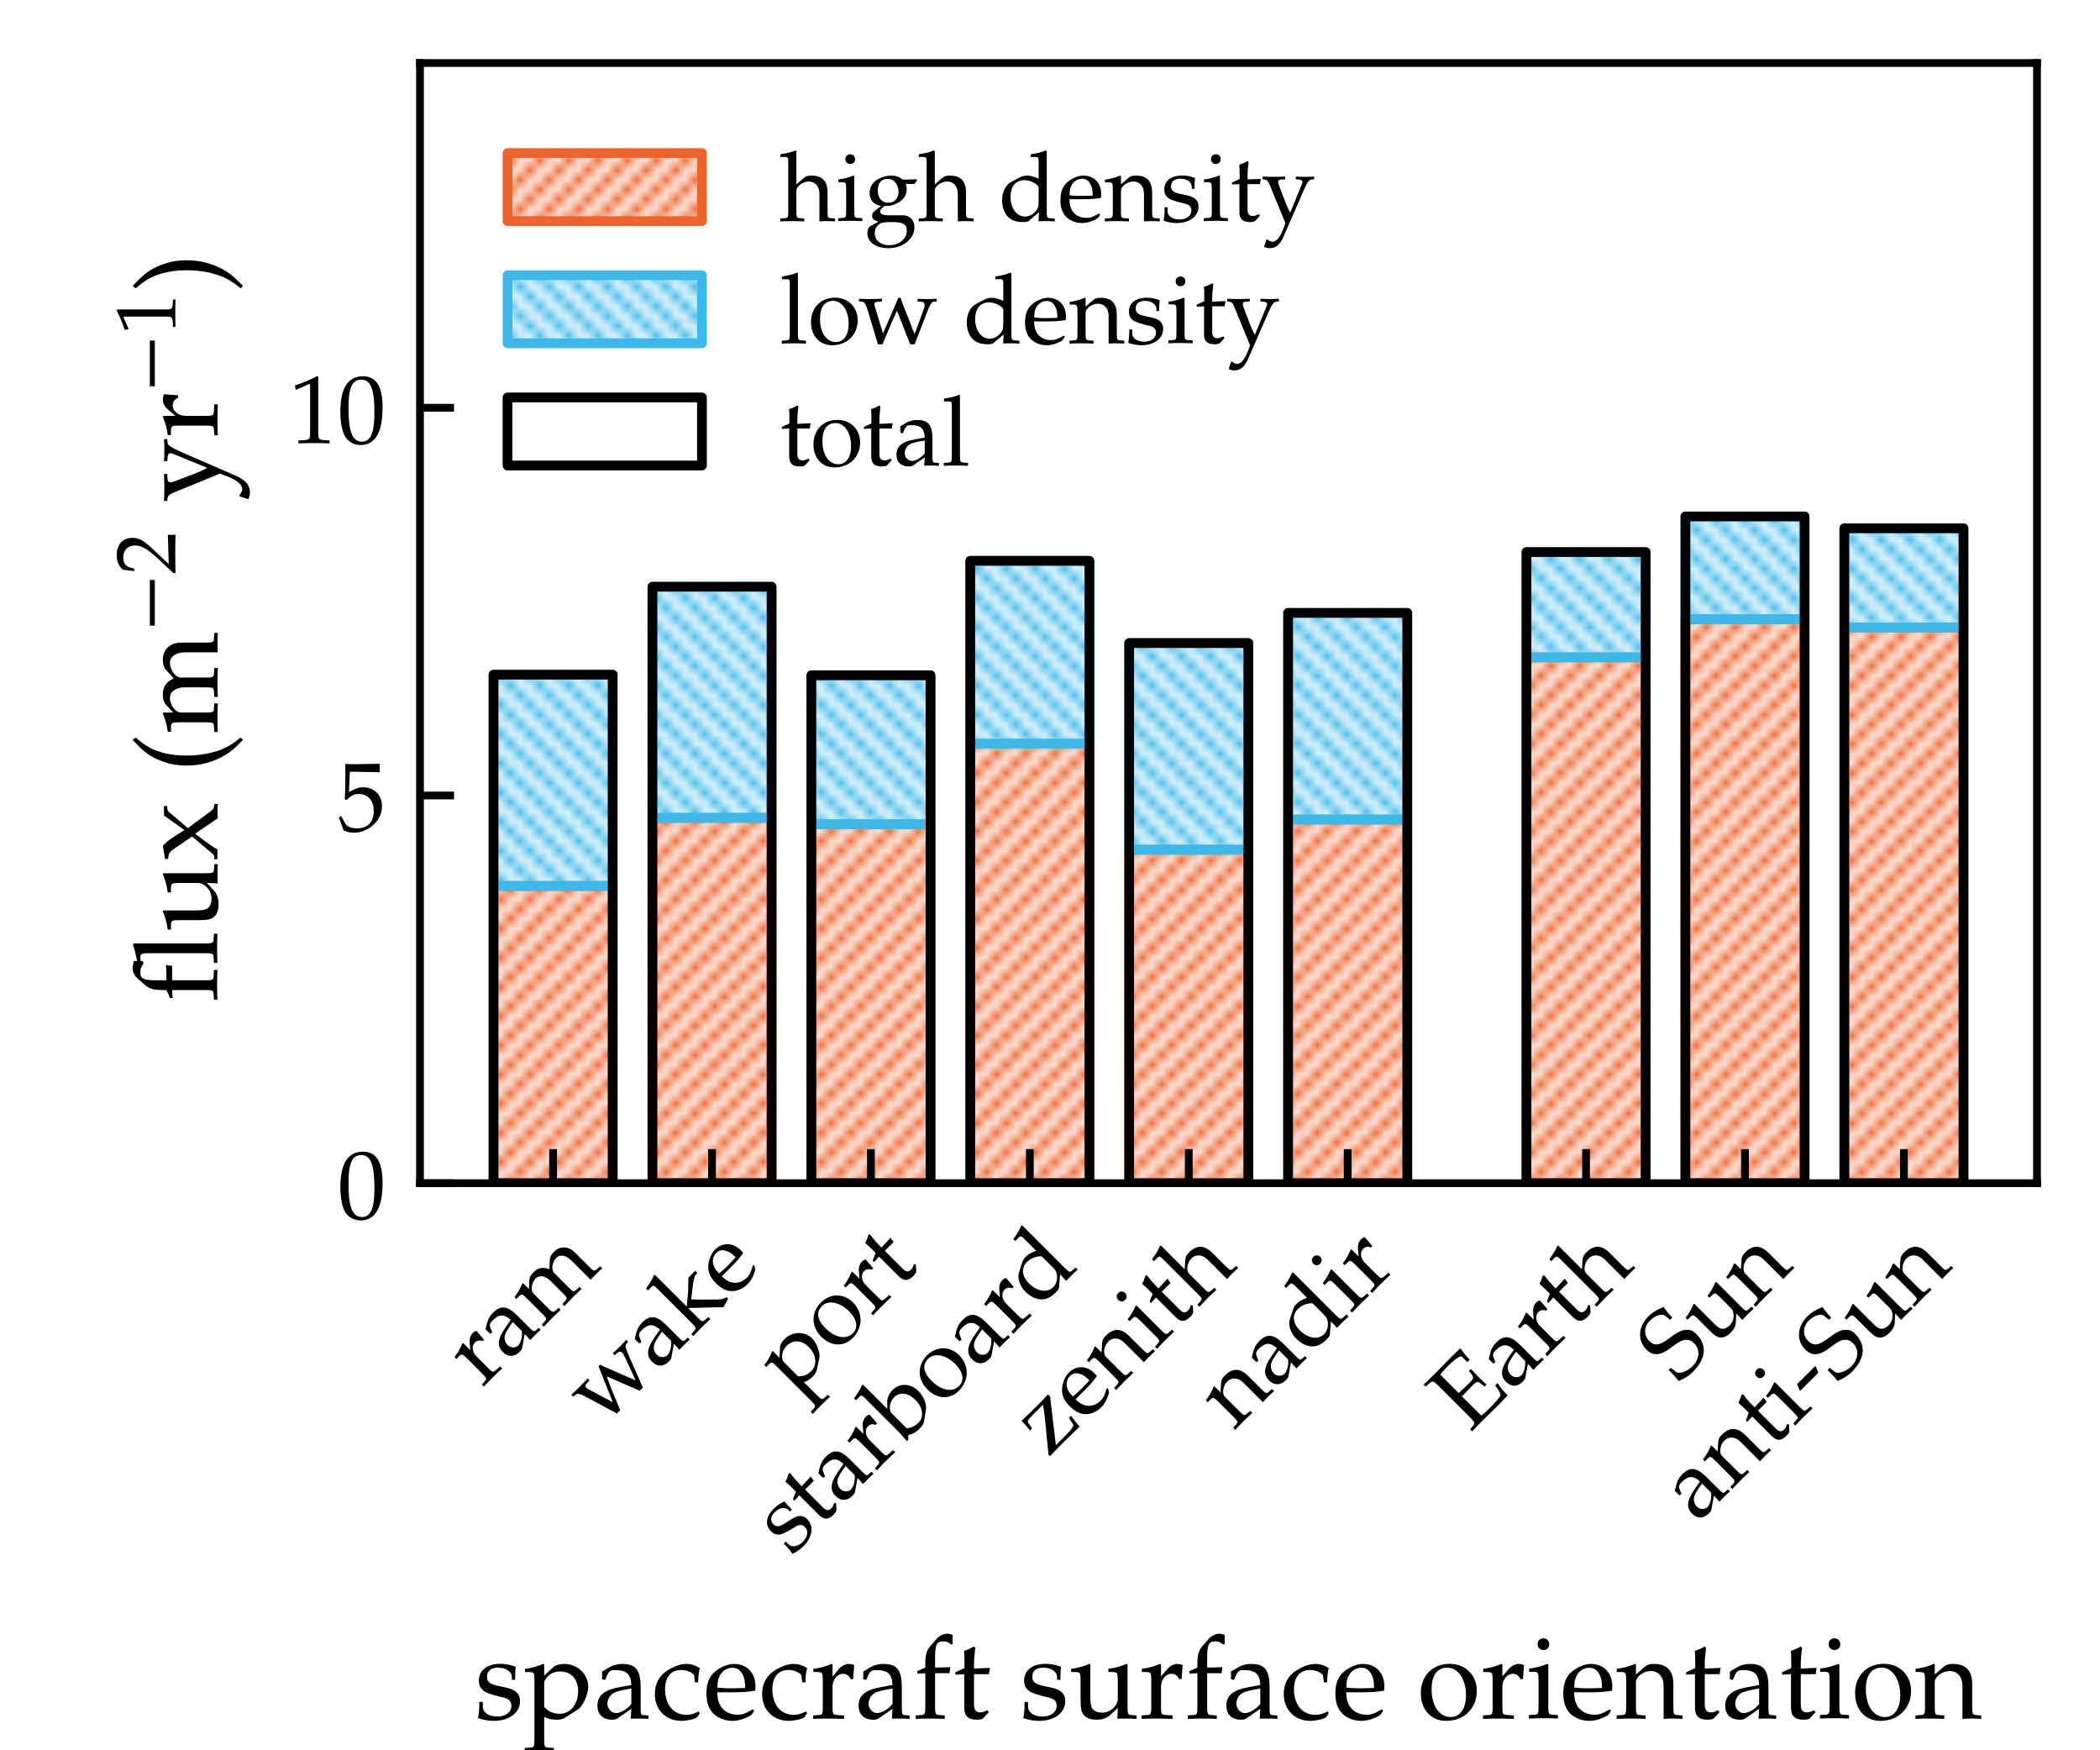 <?xml version="1.0" encoding="utf-8" standalone="no"?>
<!DOCTYPE svg PUBLIC "-//W3C//DTD SVG 1.1//EN"
  "http://www.w3.org/Graphics/SVG/1.1/DTD/svg11.dtd">
<!-- Created with matplotlib (https://matplotlib.org/) -->
<svg height="180pt" version="1.1" viewBox="0 0 216 180" width="216pt" xmlns="http://www.w3.org/2000/svg" xmlns:xlink="http://www.w3.org/1999/xlink">
 <defs>
  <style type="text/css">
*{stroke-linecap:butt;stroke-linejoin:round;}
  </style>
 </defs>
 <g id="figure_1">
  <g id="patch_1">
   <path d="M 0 180 
L 216 180 
L 216 0 
L 0 0 
z
" style="fill:#ffffff;"/>
  </g>
  <g id="axes_1">
   <g id="patch_2">
    <path d="M 43.2 121.68 
L 209.52 121.68 
L 209.52 6.48 
L 43.2 6.48 
z
" style="fill:#ffffff;"/>
   </g>
   <g id="patch_3">
    <path clip-path="url(#p247af83a43)" d="M 50.76 121.68 
L 63.019 121.68 
L 63.019 91.111 
L 50.76 91.111 
z
" style="fill:url(#hbbb4287ed2);stroke:#ed632c;stroke-linejoin:miter;"/>
   </g>
   <g id="patch_4">
    <path clip-path="url(#p247af83a43)" d="M 67.106 121.68 
L 79.365 121.68 
L 79.365 84.106 
L 67.106 84.106 
z
" style="fill:url(#hbbb4287ed2);stroke:#ed632c;stroke-linejoin:miter;"/>
   </g>
   <g id="patch_5">
    <path clip-path="url(#p247af83a43)" d="M 83.452 121.68 
L 95.711 121.68 
L 95.711 84.769 
L 83.452 84.769 
z
" style="fill:url(#hbbb4287ed2);stroke:#ed632c;stroke-linejoin:miter;"/>
   </g>
   <g id="patch_6">
    <path clip-path="url(#p247af83a43)" d="M 99.798 121.68 
L 112.057 121.68 
L 112.057 76.489 
L 99.798 76.489 
z
" style="fill:url(#hbbb4287ed2);stroke:#ed632c;stroke-linejoin:miter;"/>
   </g>
   <g id="patch_7">
    <path clip-path="url(#p247af83a43)" d="M 116.144 121.68 
L 128.403 121.68 
L 128.403 87.384 
L 116.144 87.384 
z
" style="fill:url(#hbbb4287ed2);stroke:#ed632c;stroke-linejoin:miter;"/>
   </g>
   <g id="patch_8">
    <path clip-path="url(#p247af83a43)" d="M 132.49 121.68 
L 144.749 121.68 
L 144.749 84.279 
L 132.49 84.279 
z
" style="fill:url(#hbbb4287ed2);stroke:#ed632c;stroke-linejoin:miter;"/>
   </g>
   <g id="patch_9">
    <path clip-path="url(#p247af83a43)" d="M 157.009 121.68 
L 169.268 121.68 
L 169.268 67.603 
L 157.009 67.603 
z
" style="fill:url(#hbbb4287ed2);stroke:#ed632c;stroke-linejoin:miter;"/>
   </g>
   <g id="patch_10">
    <path clip-path="url(#p247af83a43)" d="M 173.355 121.68 
L 185.614 121.68 
L 185.614 63.682 
L 173.355 63.682 
z
" style="fill:url(#hbbb4287ed2);stroke:#ed632c;stroke-linejoin:miter;"/>
   </g>
   <g id="patch_11">
    <path clip-path="url(#p247af83a43)" d="M 189.701 121.68 
L 201.96 121.68 
L 201.96 64.529 
L 189.701 64.529 
z
" style="fill:url(#hbbb4287ed2);stroke:#ed632c;stroke-linejoin:miter;"/>
   </g>
   <g id="patch_12">
    <path clip-path="url(#p247af83a43)" d="M 50.76 91.111 
L 63.019 91.111 
L 63.019 69.381 
L 50.76 69.381 
z
" style="fill:url(#hee94abea5c);stroke:#3db9e9;stroke-linejoin:miter;"/>
   </g>
   <g id="patch_13">
    <path clip-path="url(#p247af83a43)" d="M 67.106 84.106 
L 79.365 84.106 
L 79.365 60.34 
L 67.106 60.34 
z
" style="fill:url(#hee94abea5c);stroke:#3db9e9;stroke-linejoin:miter;"/>
   </g>
   <g id="patch_14">
    <path clip-path="url(#p247af83a43)" d="M 83.452 84.769 
L 95.711 84.769 
L 95.711 69.443 
L 83.452 69.443 
z
" style="fill:url(#hee94abea5c);stroke:#3db9e9;stroke-linejoin:miter;"/>
   </g>
   <g id="patch_15">
    <path clip-path="url(#p247af83a43)" d="M 99.798 76.489 
L 112.057 76.489 
L 112.057 57.676 
L 99.798 57.676 
z
" style="fill:url(#hee94abea5c);stroke:#3db9e9;stroke-linejoin:miter;"/>
   </g>
   <g id="patch_16">
    <path clip-path="url(#p247af83a43)" d="M 116.144 87.384 
L 128.403 87.384 
L 128.403 66.13 
L 116.144 66.13 
z
" style="fill:url(#hee94abea5c);stroke:#3db9e9;stroke-linejoin:miter;"/>
   </g>
   <g id="patch_17">
    <path clip-path="url(#p247af83a43)" d="M 132.49 84.279 
L 144.749 84.279 
L 144.749 63.029 
L 132.49 63.029 
z
" style="fill:url(#hee94abea5c);stroke:#3db9e9;stroke-linejoin:miter;"/>
   </g>
   <g id="patch_18">
    <path clip-path="url(#p247af83a43)" d="M 157.009 67.603 
L 169.268 67.603 
L 169.268 56.774 
L 157.009 56.774 
z
" style="fill:url(#hee94abea5c);stroke:#3db9e9;stroke-linejoin:miter;"/>
   </g>
   <g id="patch_19">
    <path clip-path="url(#p247af83a43)" d="M 173.355 63.682 
L 185.614 63.682 
L 185.614 53.109 
L 173.355 53.109 
z
" style="fill:url(#hee94abea5c);stroke:#3db9e9;stroke-linejoin:miter;"/>
   </g>
   <g id="patch_20">
    <path clip-path="url(#p247af83a43)" d="M 189.701 64.529 
L 201.96 64.529 
L 201.96 54.331 
L 189.701 54.331 
z
" style="fill:url(#hee94abea5c);stroke:#3db9e9;stroke-linejoin:miter;"/>
   </g>
   <g id="patch_21">
    <path clip-path="url(#p247af83a43)" d="M 50.76 121.68 
L 63.019 121.68 
L 63.019 69.381 
L 50.76 69.381 
z
" style="fill:none;stroke:#000000;stroke-linejoin:miter;"/>
   </g>
   <g id="patch_22">
    <path clip-path="url(#p247af83a43)" d="M 67.106 121.68 
L 79.365 121.68 
L 79.365 60.34 
L 67.106 60.34 
z
" style="fill:none;stroke:#000000;stroke-linejoin:miter;"/>
   </g>
   <g id="patch_23">
    <path clip-path="url(#p247af83a43)" d="M 83.452 121.68 
L 95.711 121.68 
L 95.711 69.443 
L 83.452 69.443 
z
" style="fill:none;stroke:#000000;stroke-linejoin:miter;"/>
   </g>
   <g id="patch_24">
    <path clip-path="url(#p247af83a43)" d="M 99.798 121.68 
L 112.057 121.68 
L 112.057 57.676 
L 99.798 57.676 
z
" style="fill:none;stroke:#000000;stroke-linejoin:miter;"/>
   </g>
   <g id="patch_25">
    <path clip-path="url(#p247af83a43)" d="M 116.144 121.68 
L 128.403 121.68 
L 128.403 66.13 
L 116.144 66.13 
z
" style="fill:none;stroke:#000000;stroke-linejoin:miter;"/>
   </g>
   <g id="patch_26">
    <path clip-path="url(#p247af83a43)" d="M 132.49 121.68 
L 144.749 121.68 
L 144.749 63.029 
L 132.49 63.029 
z
" style="fill:none;stroke:#000000;stroke-linejoin:miter;"/>
   </g>
   <g id="patch_27">
    <path clip-path="url(#p247af83a43)" d="M 157.009 121.68 
L 169.268 121.68 
L 169.268 56.774 
L 157.009 56.774 
z
" style="fill:none;stroke:#000000;stroke-linejoin:miter;"/>
   </g>
   <g id="patch_28">
    <path clip-path="url(#p247af83a43)" d="M 173.355 121.68 
L 185.614 121.68 
L 185.614 53.109 
L 173.355 53.109 
z
" style="fill:none;stroke:#000000;stroke-linejoin:miter;"/>
   </g>
   <g id="patch_29">
    <path clip-path="url(#p247af83a43)" d="M 189.701 121.68 
L 201.96 121.68 
L 201.96 54.331 
L 189.701 54.331 
z
" style="fill:none;stroke:#000000;stroke-linejoin:miter;"/>
   </g>
   <g id="matplotlib.axis_1">
    <g id="xtick_1">
     <g id="line2d_1">
      <defs>
       <path d="M 0 0 
L 0 -3.5 
" id="m5d38352bee" style="stroke:#000000;stroke-width:0.8;"/>
      </defs>
      <g>
       <use style="stroke:#000000;stroke-width:0.8;" x="56.89" xlink:href="#m5d38352bee" y="121.68"/>
      </g>
     </g>
     <g id="text_1">
      <!-- ram -->
      <defs>
       <path d="M 37.406 45.891 
C 36.297 46.594 34.5 47 32.703 47 
C 29.703 46.891 26.5 45.297 24.406 42.797 
L 18.797 36.188 
L 18.797 46.5 
L 17.906 47 
C 12.797 44.797 7.594 43.391 2.297 42.797 
L 2.297 40 
L 6 40 
C 10 40 10.406 39.297 10.406 32.688 
L 10.406 10.188 
C 10.406 3.891 10.094 3.188 6.703 3 
L 2.094 2.688 
L 2.094 -0.312 
C 6.203 -0.109 10.297 0 14.406 0 
C 19.203 0 23.906 -0.109 28.703 -0.312 
L 28.703 2.688 
L 23.5 3 
C 19 3.297 18.797 3.594 18.797 10.188 
L 18.797 27.391 
C 18.797 33.484 22.797 38.484 27.703 38.484 
C 30.703 38.484 32.797 37.094 34.406 33.891 
L 36.5 33.891 
z
" id="TeXGyrePagellaX-Regular-114"/>
       <path d="M 47.094 -0.312 
L 47.094 2.688 
L 43.203 2.891 
C 40.797 3 40.406 3.797 40.406 8.703 
L 40.406 27.047 
C 40.406 41.688 36.203 47 24.594 47 
C 20.297 47 16.297 45.891 12.5 43.594 
L 7.203 40.391 
L 7.203 33.875 
L 9.797 33.172 
L 11.094 36.281 
C 13.094 40.984 14.203 41.688 18.797 41.688 
C 28.203 41.688 32.094 37.984 32.406 28.859 
L 22.5 27.047 
C 8.906 24.547 3.203 19.828 3.203 11.109 
C 3.203 3.5 7.906 -1 15.797 -1 
C 17.594 -1 19.297 -0.703 20 -0.203 
L 32.406 8.391 
L 31.906 -0.109 
C 34.5 -0.109 37.094 0 39.703 0 
C 42.203 0 44.594 -0.109 47.094 -0.312 
z
M 32.406 12.594 
C 29.5 8.5 23.203 4.688 19.297 4.688 
C 15.297 4.688 11.797 8.391 11.797 12.688 
C 11.797 16.391 13.797 19.891 16.797 21.797 
C 19.297 23.297 24.797 24.688 32.406 25.797 
z
" id="TeXGyrePagellaX-Regular-97"/>
       <path d="M 86.906 -0.312 
L 86.906 2.688 
L 82.203 3 
C 78.797 3.188 78.5 3.891 78.5 10.219 
L 78.5 30.859 
C 78.5 40.797 72.703 47 63.5 47 
C 60 47 57.094 46.094 55.297 44.484 
L 47.703 37.688 
C 44.5 44.297 40.406 47 33.5 47 
C 29.797 47 27 46.094 25.203 44.484 
L 18.297 38.078 
L 18.297 46.594 
L 17.406 47 
C 12.297 44.797 7.094 43.391 1.797 42.797 
L 1.797 40 
L 5.5 40 
C 9.5 40 9.906 39.297 9.906 32.688 
L 9.906 10.188 
C 9.906 3.891 9.594 3.188 6.203 3 
L 1.594 2.688 
L 1.594 -0.312 
C 5.797 -0.109 10.094 0 14.297 0 
C 18.297 0 22.203 -0.109 26.203 -0.312 
L 26.203 2.688 
L 22 3 
C 18.594 3.188 18.297 3.891 18.297 10.188 
L 18.297 31.391 
C 18.297 35.984 24.906 40.891 30.906 40.891 
C 36.297 40.891 40 35.781 40 28.156 
L 40 10.219 
C 40 3.891 39.703 3.188 36.297 3 
L 31.703 2.688 
L 31.703 -0.312 
C 35.906 -0.109 40 0 44.203 0 
C 48.406 0 52.5 -0.109 56.703 -0.312 
L 56.703 2.688 
L 52.094 3 
C 48.703 3.188 48.406 3.891 48.406 10.219 
L 48.406 31.469 
C 48.406 35.984 55 40.891 61 40.891 
C 66.406 40.891 70.094 35.781 70.094 28.156 
L 70.094 -0.312 
C 72.703 -0.109 75.406 0 78 0 
C 81 0 83.906 -0.109 86.906 -0.312 
z
" id="TeXGyrePagellaX-Regular-109"/>
      </defs>
      <g transform="translate(49.602 142.732)rotate(-45)scale(0.1 -0.1)">
       <use transform="scale(0.996)" xlink:href="#TeXGyrePagellaX-Regular-114"/>
       <use transform="translate(37.858 0)scale(0.996)" xlink:href="#TeXGyrePagellaX-Regular-97"/>
       <use transform="translate(87.671 0)scale(0.996)" xlink:href="#TeXGyrePagellaX-Regular-109"/>
      </g>
     </g>
    </g>
    <g id="xtick_2">
     <g id="line2d_2">
      <g>
       <use style="stroke:#000000;stroke-width:0.8;" x="73.236" xlink:href="#m5d38352bee" y="121.68"/>
      </g>
     </g>
     <g id="text_2">
      <!-- wake -->
      <defs>
       <path d="M 80.797 43.188 
L 80.797 46 
C 77.5 45.797 74.297 45.688 71 45.688 
C 67.703 45.688 64.5 45.797 61.203 46 
L 61.203 43.188 
L 64.594 43 
C 68.594 42.797 69.203 40.266 67.797 36.234 
L 62.797 22.109 
L 58 9.594 
L 46.5 38.859 
C 45.094 42.281 44.406 44.297 43.594 47 
L 41.297 47 
L 25.406 10.188 
L 17 38.047 
C 16.094 41.078 16.594 42.797 20.406 43 
L 24.406 43.188 
L 24.406 46 
C 20.406 45.797 16.5 45.688 12.5 45.688 
C 8.5 45.688 4.594 45.797 0.594 46 
L 0.594 43.188 
L 3.406 43 
C 6.203 42.797 7.5 41.078 10 32.906 
L 20.203 -1 
L 24.906 -1 
L 34.703 22.203 
C 36.5 26.438 39.906 33.5 39.906 33.5 
L 53.5 -1 
L 58.094 -1 
L 71.797 34.219 
C 74.594 41.375 76 42.797 78.203 43 
z
" id="TeXGyrePagellaX-Regular-119"/>
       <path d="M 54.906 1.688 
L 54.906 4 
C 52.5 4 49.594 5.703 46.406 8.812 
L 33.797 21.344 
C 30.203 24.844 29.094 26.156 27.406 28.156 
L 40.297 38.281 
C 45 41.891 47.703 42.984 51.094 42.984 
L 51.094 46 
L 41.094 46 
C 34.703 39.578 30 35.172 26.094 32.062 
L 18.797 26.156 
L 18.797 72.125 
L 17.906 73 
C 13.5 71.156 10.203 70.297 2.297 69 
L 2.297 66.188 
L 7.906 66.188 
C 9.703 66.188 10.406 65.094 10.406 62.094 
L 10.406 10.203 
C 10.406 3.891 10.094 3.188 6.703 3 
L 2.094 2.688 
L 2.094 -0.312 
C 6.297 -0.109 10.5 0 14.703 0 
C 18.797 0 22.797 -0.109 26.906 -0.312 
L 26.906 2.688 
L 22.5 3 
C 19.094 3.188 18.797 3.891 18.797 10.203 
L 18.797 24.047 
L 45.297 -1.203 
z
" id="TeXGyrePagellaX-Regular-107"/>
       <path d="M 44.797 27.531 
C 44.797 39.375 37.406 47 26.203 47 
C 22.5 47 18.203 45.688 14.094 43.281 
C 5.906 38.438 2.594 32.062 2.594 21.516 
C 2.594 15.344 4 10.047 6.797 6.328 
C 10.703 1.094 17.5 -2 25 -2 
C 28.703 -2 32.406 -1.203 36.5 0.594 
C 39.203 1.688 41.297 3 41.703 3.594 
L 43.703 6.922 
L 42.406 7.891 
C 36 4.172 33.703 3.297 29.406 3.297 
C 22.906 3.297 17.5 6.141 14.703 10.938 
C 12.797 14.172 12.094 16.906 11.906 22.594 
L 26.5 22.594 
C 33.406 22.594 37.703 22.891 44.594 23.984 
C 44.703 25.391 44.797 26.297 44.797 27.531 
z
M 35.906 26.297 
L 24.703 26 
C 20.094 26 17.5 26.094 12.094 26.609 
C 12.094 31.453 12.5 33.703 13.797 36.391 
C 15.906 40.906 20.203 43.688 25 43.688 
C 28.297 43.688 30.906 42.359 32.703 39.578 
C 34.906 36.188 35.906 33.203 35.906 26.297 
z
" id="TeXGyrePagellaX-Regular-101"/>
      </defs>
      <g transform="translate(61.961 146.719)rotate(-45)scale(0.1 -0.1)">
       <use transform="scale(0.996)" xlink:href="#TeXGyrePagellaX-Regular-119"/>
       <use transform="translate(80.1 0)scale(0.996)" xlink:href="#TeXGyrePagellaX-Regular-97"/>
       <use transform="translate(129.913 0)scale(0.996)" xlink:href="#TeXGyrePagellaX-Regular-107"/>
       <use transform="translate(184.309 0)scale(0.996)" xlink:href="#TeXGyrePagellaX-Regular-101"/>
      </g>
     </g>
    </g>
    <g id="xtick_3">
     <g id="line2d_3">
      <g>
       <use style="stroke:#000000;stroke-width:0.8;" x="89.582" xlink:href="#m5d38352bee" y="121.68"/>
      </g>
     </g>
     <g id="text_3">
      <!-- port -->
      <defs>
       <path d="M 55.406 27.188 
C 55.406 38.297 46.203 47 34.594 47 
C 30.906 47 27.297 45.984 25.703 44.484 
L 17.5 36.984 
L 17.5 46.594 
L 16.594 47 
C 11.5 44.797 6.297 43.391 1 42.797 
L 1 40 
L 4.703 40 
C 8.703 40 9.094 39.297 9.094 32.734 
L 9.094 -17.688 
C 9.094 -24.094 8.797 -24.797 5.406 -25 
L 0.797 -25.312 
L 0.797 -28.312 
C 5 -28.109 9.094 -28 13.297 -28 
C 17.5 -28 21.594 -28.109 25.797 -28.312 
L 25.797 -25.312 
L 21.203 -25 
C 17.797 -24.797 17.5 -24.094 17.5 -17.688 
L 17.5 1.5 
C 20.5 -0.312 23.703 -1 28.203 -1 
C 31.094 -1 33.703 -0.406 35.297 0.594 
L 46.703 7.969 
C 50.703 10.562 55.406 20.797 55.406 27.156 
z
M 46.703 23.484 
C 46.703 12.344 40 4.094 31 4.094 
C 25.5 4.094 21.406 5.875 17.5 9.953 
L 17.5 30.641 
C 17.5 32.031 18 33.125 19.297 34.812 
C 22.203 38.594 26.297 40.484 31.297 40.484 
C 40.703 40.484 46.703 33.891 46.703 23.484 
z
" id="TeXGyrePagellaX-Regular-112"/>
       <path d="M 51.406 23.797 
C 51.406 37.359 41.594 47.094 27.906 47.094 
C 13.297 47.094 3.203 36.766 3.203 21.797 
C 3.203 7.625 12.094 -2 25 -2 
C 40.406 -2 51.406 8.734 51.406 23.797 
z
M 42.094 20.078 
C 42.094 8.531 37 1.297 28.906 1.297 
C 19.094 1.297 12.5 10.938 12.5 25.203 
C 12.5 37.266 17.297 43.797 26.094 43.797 
C 35.297 43.797 42.094 33.75 42.094 20.078 
z
" id="TeXGyrePagellaX-Regular-111"/>
       <path d="M 31.906 43.594 
L 18.203 43 
L 18.203 46.766 
C 18.203 50.953 18.5 54.531 19.297 60.891 
L 18.094 62 
C 15.703 60.5 12.703 59.203 9.594 58.219 
C 9.906 55.234 10 53.344 10 50.359 
L 10 43.391 
L 2.203 39.891 
L 2.203 37.797 
L 9.797 38.188 
L 9.797 9.562 
C 9.797 2.188 13.094 -1 20.797 -1 
C 23.094 -1 25.5 -0.5 26.094 0.188 
L 30.906 5.484 
L 29.594 7.188 
C 27.094 5.797 25.594 5.297 23.703 5.297 
C 19.797 5.297 18.203 7.281 18.203 12.156 
L 18.203 38.188 
L 31 38.188 
z
" id="TeXGyrePagellaX-Regular-116"/>
      </defs>
      <g transform="translate(81.554 143.471)rotate(-45)scale(0.1 -0.1)">
       <use transform="scale(0.996)" xlink:href="#TeXGyrePagellaX-Regular-112"/>
       <use transform="translate(59.875 0)scale(0.996)" xlink:href="#TeXGyrePagellaX-Regular-111"/>
       <use transform="translate(114.271 0)scale(0.996)" xlink:href="#TeXGyrePagellaX-Regular-114"/>
       <use transform="translate(153.624 0)scale(0.996)" xlink:href="#TeXGyrePagellaX-Regular-116"/>
      </g>
     </g>
    </g>
    <g id="xtick_4">
     <g id="line2d_4">
      <g>
       <use style="stroke:#000000;stroke-width:0.8;" x="105.928" xlink:href="#m5d38352bee" y="121.68"/>
      </g>
     </g>
     <g id="text_4">
      <!-- starboard -->
      <defs>
       <path d="M 39.094 14.984 
C 39.094 18.094 38.297 20.391 36.297 22.391 
C 33.703 24.984 30.406 26.094 21.594 27.797 
C 13.406 29.391 10.703 31.391 10.703 35.984 
C 10.703 40.984 14.203 43.797 20.297 43.797 
C 27 43.797 32.094 40.297 32.094 35.594 
L 32.094 33.297 
L 34.906 33.297 
C 35 39.094 35.094 41.484 35.406 44.594 
C 30.094 46.391 26.5 47.094 22.406 47.094 
C 10.797 47.094 3.703 41.594 3.703 32.594 
C 3.703 27.797 5.906 24.391 10.5 22.297 
C 13.203 21.094 18.5 19.484 25.297 17.984 
C 29.797 16.797 31.703 14.688 31.703 10.891 
C 31.703 5.5 26.703 1.688 19.594 1.688 
C 12.297 1.688 7.094 5.188 7.094 10.188 
L 7.094 14.297 
L 4.094 14.297 
C 4.094 7.391 3.797 4.391 3 0.391 
C 8.203 -1.312 12.094 -2 16.703 -2 
C 29.797 -2 39.094 5 39.094 14.797 
z
" id="TeXGyrePagellaX-Regular-115"/>
       <path d="M 50.797 27.125 
C 50.797 38.703 43.297 47 32.703 47 
C 28 47 23.094 45.188 20.5 42.594 
L 15 37 
L 15 72.125 
L 14.094 73 
C 9.703 71.156 6.406 70.297 -1.5 69 
L -1.5 66.188 
L 4.094 66.188 
C 5.906 66.188 6.594 65.094 6.594 62.094 
L 6.594 15.469 
C 6.594 9.281 6.5 6.578 5.797 -0.406 
L 7.406 -1 
L 11.406 2.594 
C 15.406 0 19 -1 24.297 -1 
C 28.203 -1 30.797 -0.312 32.906 1.188 
L 42.906 8.375 
C 47.297 11.578 50.797 19.844 50.797 27.125 
z
M 42.094 23.047 
C 42.094 11.875 36.094 4.094 27.594 4.094 
C 22.406 4.094 15 7.281 15 9.484 
L 15 30.922 
C 15 32.312 16 34.109 17.594 35.906 
C 20.406 38.797 24.297 40.484 28.406 40.484 
C 36.797 40.484 42.094 33.719 42.094 23.047 
z
" id="TeXGyrePagellaX-Regular-98"/>
       <path d="M 57.906 -0.312 
L 57.906 2.688 
L 53.297 3 
C 49.906 3.188 49.594 3.891 49.594 10.203 
L 49.594 72.125 
L 48.703 73 
C 44.297 71.156 41 70.297 33.094 69 
L 33.094 66.188 
L 38.703 66.188 
C 40.5 66.188 41.203 65.094 41.203 62.094 
L 41.203 43.797 
C 35.594 46.188 32.797 47 29.297 47 
C 26.594 47 24.203 46.391 21.703 45.094 
L 12.906 40.484 
C 7.203 37.484 3.5 30.156 3.5 21.641 
C 3.5 13.625 6.203 7 11.094 3 
C 14.5 0.297 19.203 -1 25.703 -1 
C 27.703 -1 30 -0.609 30.5 -0.203 
L 41.594 9.094 
L 41.094 -0.109 
C 43.703 -0.109 46.203 0 48.797 0 
C 51.797 0 54.906 -0.109 57.906 -0.312 
z
M 41.203 22.094 
C 41.203 15.594 41 14.594 39.703 12.297 
C 36.906 7.781 32 4.688 27.297 4.688 
C 18.5 4.688 12.203 13.172 12.203 25.031 
C 12.203 35.906 17.594 42.297 26.594 42.297 
C 30.406 42.297 34.406 41 37.906 38.594 
C 40 37.203 41.203 35.906 41.203 35.109 
z
" id="TeXGyrePagellaX-Regular-100"/>
      </defs>
      <g transform="translate(81.331 160.04)rotate(-45)scale(0.1 -0.1)">
       <use transform="scale(0.996)" xlink:href="#TeXGyrePagellaX-Regular-115"/>
       <use transform="translate(40.747 0)scale(0.996)" xlink:href="#TeXGyrePagellaX-Regular-116"/>
       <use transform="translate(73.225 0)scale(0.996)" xlink:href="#TeXGyrePagellaX-Regular-97"/>
       <use transform="translate(123.039 0)scale(0.996)" xlink:href="#TeXGyrePagellaX-Regular-114"/>
       <use transform="translate(162.391 0)scale(0.996)" xlink:href="#TeXGyrePagellaX-Regular-98"/>
       <use transform="translate(217.484 0)scale(0.996)" xlink:href="#TeXGyrePagellaX-Regular-111"/>
       <use transform="translate(271.88 0)scale(0.996)" xlink:href="#TeXGyrePagellaX-Regular-97"/>
       <use transform="translate(321.694 0)scale(0.996)" xlink:href="#TeXGyrePagellaX-Regular-114"/>
       <use transform="translate(359.552 0)scale(0.996)" xlink:href="#TeXGyrePagellaX-Regular-100"/>
      </g>
     </g>
    </g>
    <g id="xtick_5">
     <g id="line2d_5">
      <g>
       <use style="stroke:#000000;stroke-width:0.8;" x="122.274" xlink:href="#m5d38352bee" y="121.68"/>
      </g>
     </g>
     <g id="text_5">
      <!-- zenith -->
      <defs>
       <path d="M 46.594 13.922 
L 43.594 13.922 
L 41.797 6 
C 41.406 4.188 37.203 3.5 27.594 3.5 
L 14.094 3.5 
L 45.5 43.297 
L 45.5 46.297 
C 40.906 46.094 36.297 46 31.703 46 
C 23.406 46 15.203 46.094 6.906 46.297 
C 6.703 41.188 6.594 39.984 6 33.062 
L 9 33.062 
L 10.203 39.891 
C 10.594 41.984 12.406 42.484 19.797 42.484 
L 34.094 42.484 
C 32 39.188 30.406 36.875 27.594 33.469 
L 1.594 1.688 
L 2.203 -0.312 
C 7.297 -0.109 12.406 0 17.5 0 
C 26.703 0 35.906 -0.109 45.094 -0.312 
C 45.094 2 45.406 4.391 46 9.203 
z
" id="TeXGyrePagellaX-Regular-122"/>
       <path d="M 57.203 -0.312 
L 57.203 2.688 
L 53.094 3 
C 49.703 3.188 49.406 3.797 49.406 10.219 
L 49.406 29.562 
C 49.406 41.297 43.906 47 32.703 47 
C 29 47 26.906 46.297 24.797 44.484 
L 17.203 37.891 
L 17.203 46.594 
L 16.297 47 
C 11.203 44.797 6 43.391 0.703 42.797 
L 0.703 40 
L 4.406 40 
C 8.406 40 8.797 39.297 8.797 32.688 
L 8.797 10.188 
C 8.797 3.891 8.5 3.188 5.094 3 
L 0.594 2.688 
L 0.594 -0.312 
C 4.703 -0.109 8.906 0 13 0 
C 17.094 0 21.297 -0.109 25.406 -0.312 
L 25.406 2.688 
L 20.906 3 
C 17.5 3.188 17.203 3.891 17.203 10.188 
L 17.203 31.391 
C 17.203 35.984 23.797 40.891 29.906 40.891 
C 36.594 40.891 41 35.875 41 28.156 
L 41 -0.312 
C 43.594 -0.109 46.297 0 48.906 0 
C 51.703 0 54.406 -0.109 57.203 -0.312 
z
" id="TeXGyrePagellaX-Regular-110"/>
       <path d="M 27.094 0 
L 27.094 3 
L 22.5 3.297 
C 19.094 3.484 18.797 4.188 18.797 10.469 
L 18.797 46.609 
L 17.906 47 
C 12.797 44.938 7.594 43.578 2.297 43 
L 2.297 40.188 
L 6 40.188 
C 10 40.188 10.406 39.5 10.406 32.906 
L 10.406 10.469 
C 10.406 4.188 10.094 3.484 6.703 3.297 
L 2.094 3 
L 2.094 0 
C 6.297 0.188 10.406 0.297 14.594 0.297 
C 18.797 0.297 22.906 0.188 27.094 0 
z
M 19.594 63.984 
C 19.594 66.891 17.594 69 14.703 69 
C 11.594 69 9.594 66.984 9.594 63.984 
C 9.594 60.984 11.594 58.984 14.594 58.984 
C 17.594 58.984 19.594 60.984 19.594 63.984 
z
" id="TeXGyrePagellaX-Regular-105"/>
       <path d="M 57.203 -0.312 
L 57.203 2.688 
L 53.094 3 
C 49.703 3.188 49.406 3.797 49.406 10.219 
L 49.406 29.562 
C 49.406 41.297 43.906 47 32.703 47 
C 29 47 26.906 46.297 24.797 44.484 
L 17.203 37.891 
L 17.203 72.125 
L 16.297 73 
C 11.906 71.156 8.594 70.297 0.703 69 
L 0.703 66.188 
L 6.297 66.188 
C 8.094 66.188 8.797 65.094 8.797 62.094 
L 8.797 10.219 
C 8.797 3.891 8.5 3.188 5.094 3 
L 0.594 2.688 
L 0.594 -0.312 
C 4.703 -0.109 8.906 0 13 0 
C 17.094 0 21.297 -0.109 25.406 -0.312 
L 25.406 2.688 
L 20.906 3 
C 17.5 3.188 17.203 3.891 17.203 10.219 
L 17.203 31.469 
C 17.203 35.984 23.797 40.891 29.906 40.891 
C 36.594 40.891 41 35.875 41 28.156 
L 41 -0.312 
C 43.594 -0.109 46.297 0 48.906 0 
C 51.703 0 54.406 -0.109 57.203 -0.312 
z
" id="TeXGyrePagellaX-Regular-104"/>
      </defs>
      <g transform="translate(107.857 149.861)rotate(-45)scale(0.1 -0.1)">
       <use transform="scale(0.996)" xlink:href="#TeXGyrePagellaX-Regular-122"/>
       <use transform="translate(49.813 0)scale(0.996)" xlink:href="#TeXGyrePagellaX-Regular-101"/>
       <use transform="translate(97.534 0)scale(0.996)" xlink:href="#TeXGyrePagellaX-Regular-110"/>
       <use transform="translate(155.517 0)scale(0.996)" xlink:href="#TeXGyrePagellaX-Regular-105"/>
       <use transform="translate(184.508 0)scale(0.996)" xlink:href="#TeXGyrePagellaX-Regular-116"/>
       <use transform="translate(218.481 0)scale(0.996)" xlink:href="#TeXGyrePagellaX-Regular-104"/>
      </g>
     </g>
    </g>
    <g id="xtick_6">
     <g id="line2d_6">
      <g>
       <use style="stroke:#000000;stroke-width:0.8;" x="138.619" xlink:href="#m5d38352bee" y="121.68"/>
      </g>
     </g>
     <g id="text_6">
      <!-- nadir -->
      <g transform="translate(126.992 147.071)rotate(-45)scale(0.1 -0.1)">
       <use transform="scale(0.996)" xlink:href="#TeXGyrePagellaX-Regular-110"/>
       <use transform="translate(57.983 0)scale(0.996)" xlink:href="#TeXGyrePagellaX-Regular-97"/>
       <use transform="translate(107.796 0)scale(0.996)" xlink:href="#TeXGyrePagellaX-Regular-100"/>
       <use transform="translate(168.667 0)scale(0.996)" xlink:href="#TeXGyrePagellaX-Regular-105"/>
       <use transform="translate(197.659 0)scale(0.996)" xlink:href="#TeXGyrePagellaX-Regular-114"/>
      </g>
     </g>
    </g>
    <g id="xtick_7">
     <g id="line2d_7">
      <g>
       <use style="stroke:#000000;stroke-width:0.8;" x="163.138" xlink:href="#m5d38352bee" y="121.68"/>
      </g>
     </g>
     <g id="text_7">
      <!-- Earth -->
      <defs>
       <path d="M 57.203 16.391 
L 53.703 16.391 
L 53.203 13 
C 52.594 8.688 51.297 5.594 49.906 5.094 
C 47.797 4.391 40.5 3.891 31.5 3.891 
C 26.297 3.891 24.5 4.094 21.594 4.688 
L 21.594 32.688 
L 37.594 33 
C 42 33 43.906 32.594 44.594 29.297 
C 45 27.094 45.094 23.391 45.094 23.391 
L 48.094 23.391 
C 47.906 27.094 47.797 30.797 47.797 34.5 
C 47.797 38.391 47.906 42.203 48.094 46.125 
L 45.094 46.125 
C 45.094 46.125 45.094 42.812 44.594 40.906 
C 43.797 37.5 41.906 37.094 37.594 37.094 
C 32.594 37.094 26 37.188 21.594 37.5 
L 21.594 64.281 
C 24.703 64.984 26.406 65.094 33.297 65.094 
C 39 65.094 44.594 64.594 47.797 63.688 
C 50.203 62.984 50.5 62.578 50.5 60.281 
L 50.5 53.75 
L 54 53.75 
C 54 59.766 54.5 64.594 55.594 69 
L 43.203 69.297 
C 35.5 69.094 27.703 69 20 69 
C 14.094 69 8.094 69.094 2.203 69.297 
L 2.203 66.297 
L 7 65.984 
C 11.594 65.688 12.094 64.891 12.094 56.969 
L 12.094 12 
C 12.094 4.094 11.703 3.391 7 3 
L 3.406 2.688 
L 3.406 -0.312 
C 7.5 -0.109 11.594 0 15.703 0 
C 23.406 0 31.203 -0.109 38.906 -0.312 
L 55.594 0 
C 55.594 5.797 56.203 11.188 57.203 16.391 
z
" id="TeXGyrePagellaX-Regular-69"/>
      </defs>
      <g transform="translate(151.159 147.423)rotate(-45)scale(0.1 -0.1)">
       <use transform="scale(0.996)" xlink:href="#TeXGyrePagellaX-Regular-69"/>
       <use transform="translate(60.872 0)scale(0.996)" xlink:href="#TeXGyrePagellaX-Regular-97"/>
       <use transform="translate(110.685 0)scale(0.996)" xlink:href="#TeXGyrePagellaX-Regular-114"/>
       <use transform="translate(150.037 0)scale(0.996)" xlink:href="#TeXGyrePagellaX-Regular-116"/>
       <use transform="translate(184.01 0)scale(0.996)" xlink:href="#TeXGyrePagellaX-Regular-104"/>
      </g>
     </g>
    </g>
    <g id="xtick_8">
     <g id="line2d_8">
      <g>
       <use style="stroke:#000000;stroke-width:0.8;" x="179.484" xlink:href="#m5d38352bee" y="121.68"/>
      </g>
     </g>
     <g id="text_8">
      <!-- Sun -->
      <defs>
       <path d="M 50.297 23.094 
C 50.406 27.797 49 30.688 46.203 33.297 
C 42.703 36.594 38.5 38.297 27.297 39.797 
C 15.094 41.391 10.797 44.688 10.797 52.391 
C 10.797 60.797 17.094 66.797 25.906 66.797 
C 29.797 66.797 33.5 65.984 36.203 64.484 
C 39.5 62.797 40.594 61.297 40.906 58.391 
L 41.5 52.688 
L 44.703 52.688 
C 44.703 57.984 45.094 61.391 46.094 66.797 
C 38.094 69.984 33.594 71 28.094 71 
C 13.203 71 2.406 61.594 2.406 48.484 
C 2.406 43.594 3.703 39.984 6.594 37.297 
C 10 34.188 14.594 32.594 24.297 31.297 
C 32 30.188 35.5 28.984 38.094 26.797 
C 40.703 24.5 41.906 21.688 41.906 17.891 
C 41.906 8.891 34.406 2.391 24 2.391 
C 16 2.391 8.203 6.297 7.703 10.391 
L 6.906 17.094 
L 3.703 17.094 
C 3.797 15.297 3.797 13.688 3.797 13.094 
C 3.797 8.5 3.594 6.297 3 1.797 
C 8.703 -0.703 14.5 -2 20.297 -2 
C 37.703 -2 50 5.5 50.297 23 
z
" id="TeXGyrePagellaX-Regular-83"/>
       <path d="M 58.094 -0.312 
L 58.094 2.688 
L 54 3 
C 50.594 3.188 50.297 3.797 50.297 10.188 
L 50.297 46.578 
L 49.406 47 
C 44.297 44.844 39.094 43.406 33.797 42.797 
L 33.797 40 
L 37.5 40 
C 41.5 40 41.906 39.297 41.906 32.688 
L 41.906 16.391 
C 41.906 14.188 40.5 11.391 38.203 9.094 
C 35.406 6.484 32.203 5.094 28.297 5.094 
C 24.797 5.094 22 6.188 20.406 8.078 
C 19 9.672 18.297 12.75 18.297 17.125 
L 18.297 46.578 
L 17.406 47 
C 12.297 44.844 7.094 43.406 1.797 42.797 
L 1.797 40 
L 5.5 40 
C 9.5 40 9.906 39.297 9.906 32.734 
L 9.906 16.031 
C 9.906 9.062 10.5 5.984 12.297 3.5 
C 14.5 0.5 18.297 -1 24 -1 
C 28.5 -1 32.5 0.391 35.203 2.891 
L 41.906 9.062 
C 41.906 6.188 41.797 4.594 41.5 -0.109 
C 44.297 -0.109 47 0 49.797 0 
C 52.594 0 55.297 -0.109 58.094 -0.312 
z
" id="TeXGyrePagellaX-Regular-117"/>
      </defs>
      <g transform="translate(172.57 142.358)rotate(-45)scale(0.1 -0.1)">
       <use transform="scale(0.996)" xlink:href="#TeXGyrePagellaX-Regular-83"/>
       <use transform="translate(52.304 0)scale(0.996)" xlink:href="#TeXGyrePagellaX-Regular-117"/>
       <use transform="translate(112.378 0)scale(0.996)" xlink:href="#TeXGyrePagellaX-Regular-110"/>
      </g>
     </g>
    </g>
    <g id="xtick_9">
     <g id="line2d_9">
      <g>
       <use style="stroke:#000000;stroke-width:0.8;" x="195.83" xlink:href="#m5d38352bee" y="121.68"/>
      </g>
     </g>
     <g id="text_9">
      <!-- anti-Sun -->
      <defs>
       <path d="M 31.203 28.484 
L 30.703 29 
L 4.406 29 
L 1.703 22.297 
L 2.203 21.797 
L 28.203 21.797 
z
" id="TeXGyrePagellaX-Regular-45"/>
      </defs>
      <g transform="translate(174.601 156.673)rotate(-45)scale(0.1 -0.1)">
       <use transform="scale(0.996)" xlink:href="#TeXGyrePagellaX-Regular-97"/>
       <use transform="translate(49.813 0)scale(0.996)" xlink:href="#TeXGyrePagellaX-Regular-110"/>
       <use transform="translate(107.796 0)scale(0.996)" xlink:href="#TeXGyrePagellaX-Regular-116"/>
       <use transform="translate(140.274 0)scale(0.996)" xlink:href="#TeXGyrePagellaX-Regular-105"/>
       <use transform="translate(169.265 0)scale(0.996)" xlink:href="#TeXGyrePagellaX-Regular-45"/>
       <use transform="translate(202.441 0)scale(0.996)" xlink:href="#TeXGyrePagellaX-Regular-83"/>
       <use transform="translate(254.745 0)scale(0.996)" xlink:href="#TeXGyrePagellaX-Regular-117"/>
       <use transform="translate(314.819 0)scale(0.996)" xlink:href="#TeXGyrePagellaX-Regular-110"/>
      </g>
     </g>
    </g>
    <g id="text_10">
     <!-- spacecraft surface orientation -->
     <defs>
      <path d="M 41.297 4.594 
L 40.297 6.094 
C 36.594 4.094 33.406 3.188 29.797 3.188 
C 18.703 3.188 11.406 11.812 11.406 25.047 
C 11.406 35.781 16.406 41.797 25.406 41.797 
C 29.797 41.797 34.594 39.797 36.406 37.281 
L 37.094 31.172 
L 39.906 31.172 
C 39.906 35.781 40.406 39.891 41.297 43.484 
C 37.297 45.891 33.797 47 29.703 47 
C 24.906 47 19.297 45.094 13.297 41.297 
C 6.297 36.875 2.594 29.859 2.594 21.047 
C 2.594 7.5 12.094 -2 25.5 -2 
C 30.703 -2 38.203 -0.109 39.203 1.391 
z
" id="TeXGyrePagellaX-Regular-99"/>
      <path d="M 34.094 64.219 
L 34.094 71.891 
C 32 72.688 30.797 73 29.5 73 
C 26.297 73 22.797 71.297 20.594 68.797 
L 14.797 62.25 
C 11.906 58.984 10.594 54.547 10.594 48.031 
L 10.594 43.891 
L 3.703 40.797 
L 3.703 38.594 
L 10.594 39 
L 10.594 10.297 
C 10.594 3.906 10.297 3.188 6.906 3 
L 2.297 2.688 
L 2.297 -0.312 
C 6.5 -0.109 10.594 0 14.797 0 
C 19 0 23.094 -0.109 27.297 -0.312 
L 27.297 2.688 
L 22.703 3 
C 19.297 3.188 19 3.906 19 10.297 
L 19 39 
L 31.406 39 
L 32.094 44.281 
C 27.703 43.984 23.406 43.891 19 43.891 
L 19 52.281 
C 19 63.625 20.297 66.391 26 66.391 
C 28.703 66.391 30.5 65.703 32.906 63.625 
z
" id="TeXGyrePagellaX-Regular-102"/>
     </defs>
     <g transform="translate(48.813 176.736)scale(0.12 -0.12)">
      <use transform="scale(0.996)" xlink:href="#TeXGyrePagellaX-Regular-115"/>
      <use transform="translate(42.242 0)scale(0.996)" xlink:href="#TeXGyrePagellaX-Regular-112"/>
      <use transform="translate(102.117 0)scale(0.996)" xlink:href="#TeXGyrePagellaX-Regular-97"/>
      <use transform="translate(151.93 0)scale(0.996)" xlink:href="#TeXGyrePagellaX-Regular-99"/>
      <use transform="translate(196.164 0)scale(0.996)" xlink:href="#TeXGyrePagellaX-Regular-101"/>
      <use transform="translate(243.885 0)scale(0.996)" xlink:href="#TeXGyrePagellaX-Regular-99"/>
      <use transform="translate(288.12 0)scale(0.996)" xlink:href="#TeXGyrePagellaX-Regular-114"/>
      <use transform="translate(325.978 0)scale(0.996)" xlink:href="#TeXGyrePagellaX-Regular-97"/>
      <use transform="translate(375.791 0)scale(0.996)" xlink:href="#TeXGyrePagellaX-Regular-102"/>
      <use transform="translate(409.963 0)scale(0.996)" xlink:href="#TeXGyrePagellaX-Regular-116"/>
      <use transform="translate(467.348 0)scale(0.996)" xlink:href="#TeXGyrePagellaX-Regular-115"/>
      <use transform="translate(509.589 0)scale(0.996)" xlink:href="#TeXGyrePagellaX-Regular-117"/>
      <use transform="translate(569.664 0)scale(0.996)" xlink:href="#TeXGyrePagellaX-Regular-114"/>
      <use transform="translate(609.016 0)scale(0.996)" xlink:href="#TeXGyrePagellaX-Regular-102"/>
      <use transform="translate(641.196 0)scale(0.996)" xlink:href="#TeXGyrePagellaX-Regular-97"/>
      <use transform="translate(691.009 0)scale(0.996)" xlink:href="#TeXGyrePagellaX-Regular-99"/>
      <use transform="translate(735.243 0)scale(0.996)" xlink:href="#TeXGyrePagellaX-Regular-101"/>
      <use transform="translate(807.871 0)scale(0.996)" xlink:href="#TeXGyrePagellaX-Regular-111"/>
      <use transform="translate(862.267 0)scale(0.996)" xlink:href="#TeXGyrePagellaX-Regular-114"/>
      <use transform="translate(901.619 0)scale(0.996)" xlink:href="#TeXGyrePagellaX-Regular-105"/>
      <use transform="translate(930.61 0)scale(0.996)" xlink:href="#TeXGyrePagellaX-Regular-101"/>
      <use transform="translate(978.331 0)scale(0.996)" xlink:href="#TeXGyrePagellaX-Regular-110"/>
      <use transform="translate(1036.314 0)scale(0.996)" xlink:href="#TeXGyrePagellaX-Regular-116"/>
      <use transform="translate(1068.792 0)scale(0.996)" xlink:href="#TeXGyrePagellaX-Regular-97"/>
      <use transform="translate(1118.605 0)scale(0.996)" xlink:href="#TeXGyrePagellaX-Regular-116"/>
      <use transform="translate(1151.084 0)scale(0.996)" xlink:href="#TeXGyrePagellaX-Regular-105"/>
      <use transform="translate(1180.075 0)scale(0.996)" xlink:href="#TeXGyrePagellaX-Regular-111"/>
      <use transform="translate(1234.471 0)scale(0.996)" xlink:href="#TeXGyrePagellaX-Regular-110"/>
     </g>
    </g>
   </g>
   <g id="matplotlib.axis_2">
    <g id="ytick_1">
     <g id="line2d_10">
      <defs>
       <path d="M 0 0 
L 3.5 0 
" id="md1c11fee48" style="stroke:#000000;stroke-width:0.8;"/>
      </defs>
      <g>
       <use style="stroke:#000000;stroke-width:0.8;" x="43.2" xlink:href="#md1c11fee48" y="121.68"/>
      </g>
     </g>
     <g id="text_11">
      <!-- $\mathdefault{0}$ -->
      <defs>
       <path d="M 46.5 36.641 
C 46.5 58.578 40 69 26.297 69 
C 10.797 69 2.906 56.688 2.906 32.438 
C 2.906 20.719 5 10.609 8.5 5.703 
C 12 0.797 17.594 -2 23.797 -2 
C 38.906 -2 46.5 11 46.5 36.641 
z
M 38.094 31.641 
C 38.094 10.312 34.297 1.5 25.094 1.5 
C 15.406 1.5 11.297 11.609 11.297 36.047 
C 11.297 57.188 15 65.484 24.5 65.484 
C 34.203 65.484 38.094 55.672 38.094 31.641 
z
" id="TeXGyrePagellaX-Regular-48"/>
      </defs>
      <g transform="translate(34.719 125.309)scale(0.1 -0.1)">
       <use transform="scale(0.996)" xlink:href="#TeXGyrePagellaX-Regular-48"/>
      </g>
     </g>
    </g>
    <g id="ytick_2">
     <g id="line2d_11">
      <g>
       <use style="stroke:#000000;stroke-width:0.8;" x="43.2" xlink:href="#md1c11fee48" y="81.809"/>
      </g>
     </g>
     <g id="text_12">
      <!-- $\mathdefault{5}$ -->
      <defs>
       <path d="M 45.906 25.484 
C 45.906 36.875 37.797 44.891 26.406 44.891 
C 21.594 44.891 18 43.594 11.797 39.891 
L 12.703 61 
L 43.203 60.484 
L 43.703 61 
C 43.5 62.797 43.5 63.391 43.5 64.891 
C 43.5 66.5 43.5 67.094 43.703 68.891 
L 43.203 69 
C 43.203 69.391 32.594 68.891 25.797 68.891 
C 19 68.5 8.406 69 8.406 69 
L 7.906 68.891 
L 8.094 55.125 
C 8.094 46.203 7.797 36.875 7.5 32.438 
L 9.5 31.844 
C 14.203 36.578 16.906 38 21.797 38 
C 31.406 38 37.406 31.125 37.406 20.234 
C 37.406 9.047 31 2.5 20.094 2.5 
C 14.703 2.5 9.703 4.312 8.297 6.922 
L 3.703 15.203 
L 1.297 13.781 
C 3.594 8.031 4.797 4.812 6.203 0.391 
C 9 -1.109 13 -2 17.297 -2 
C 24 -2 31.094 0.891 36.594 5.719 
C 42.703 11.172 45.906 18.016 45.906 25.484 
z
" id="TeXGyrePagellaX-Regular-53"/>
      </defs>
      <g transform="translate(34.719 85.438)scale(0.1 -0.1)">
       <use transform="scale(0.996)" xlink:href="#TeXGyrePagellaX-Regular-53"/>
      </g>
     </g>
    </g>
    <g id="ytick_3">
     <g id="line2d_12">
      <g>
       <use style="stroke:#000000;stroke-width:0.8;" x="43.2" xlink:href="#md1c11fee48" y="41.937"/>
      </g>
     </g>
     <g id="text_13">
      <!-- $\mathdefault{10}$ -->
      <defs>
       <path d="M 41.797 -0.312 
L 41.797 2.688 
L 36.594 3 
C 31.094 3.297 30.094 4.391 30.094 9.547 
L 30.094 68.5 
L 28.703 69 
C 22.203 65.609 15.094 62.625 6 59.453 
L 6.703 55.172 
L 7.703 55.172 
L 20.594 60.938 
L 20.906 61.047 
C 21.5 61.047 21.703 60.141 21.703 57.766 
L 21.703 9.547 
C 21.703 4.391 20.594 3.297 15.203 3 
L 9.594 2.688 
L 9.594 -0.312 
C 15.094 -0.109 20.594 0 26.094 0 
C 31.297 0 36.594 -0.109 41.797 -0.312 
z
" id="TeXGyrePagellaX-Regular-49"/>
      </defs>
      <g transform="translate(29.737 45.566)scale(0.1 -0.1)">
       <use transform="scale(0.996)" xlink:href="#TeXGyrePagellaX-Regular-49"/>
       <use transform="translate(49.813 0)scale(0.996)" xlink:href="#TeXGyrePagellaX-Regular-48"/>
      </g>
     </g>
    </g>
    <g id="text_14">
     <!-- flux (m$^{-2}$ yr$^{-1}$) -->
     <defs>
      <path d="M 59 0 
L 59 3 
L 54.406 3.297 
C 51 3.5 50.703 4.203 50.703 10.531 
L 50.703 71.797 
L 49.797 72.797 
C 45.594 71.297 42.297 70.484 35.594 69.094 
L 35.594 71.891 
C 34.5 72.094 34.297 72.188 33.406 72.391 
C 31.297 72.891 30.406 73 29.406 73 
C 26.297 73 22.906 71.391 20.594 68.797 
L 14.797 62.25 
C 11.906 58.984 10.594 54.547 10.594 48.031 
L 10.594 43.891 
L 3.703 40.797 
L 3.703 38.594 
L 10.594 39 
L 10.594 10.531 
C 10.594 4.203 10.297 3.5 6.906 3.297 
L 2.297 3 
L 2.297 0 
C 6.5 0.188 10.703 0.297 14.906 0.297 
C 19.203 0.297 23.594 0.188 27.906 0 
L 27.906 3 
L 22.703 3.297 
C 19.297 3.5 19 4.203 19 10.531 
L 19 39 
L 31.406 39 
L 32.094 44.281 
C 27.703 43.984 23.406 43.891 19 43.891 
L 19 52.281 
C 19 63.625 20.297 66.391 25.906 66.391 
C 28.594 66.391 30.406 65.703 33.406 63.625 
L 35.594 64.219 
L 35.594 66.297 
L 39.797 66.297 
C 41.406 66.297 42.297 64.422 42.297 60.859 
L 42.297 10.531 
C 42.297 4.203 42 3.5 38.594 3.297 
L 34 3 
L 34 0 
C 38.203 0.188 42.297 0.297 46.5 0.297 
C 50.703 0.297 54.797 0.188 59 0 
z
" id="TeXGyrePagellaX-Regular-29"/>
      <path d="M 49.594 -0.312 
L 49.594 2.688 
L 47.094 3 
C 45.906 3.094 44.703 3.891 43.594 5.406 
L 28.797 25.453 
L 43 42.094 
C 43.594 42.797 44.703 43.188 46.406 43.188 
L 47.797 43.188 
L 47.797 46 
L 39.594 46 
L 27.203 28.453 
L 19.594 40.078 
C 18.094 42.297 17 43.594 13.594 47 
L 2 44.984 
L 2.5 42.391 
L 4.594 42.188 
C 6.406 41.984 8.594 40.688 9.594 39.281 
L 21.594 21.844 
L 6.703 4.203 
C 6 3.297 4.703 2.688 3.703 2.688 
L 2 2.688 
L 2 0 
L 10.594 0 
C 10.594 0 11.297 2.297 16.594 9.406 
L 24 19.234 
L 37.297 -0.312 
C 39.297 -0.109 41.406 0 43.406 0 
C 45.5 0 47.5 -0.109 49.594 -0.312 
z
" id="TeXGyrePagellaX-Regular-120"/>
      <path d="M 30.094 -19.891 
C 22.906 -10.906 20.297 -6.062 17.703 3.031 
C 15.594 10.297 14.594 17.969 14.594 26.547 
C 14.594 34.922 15.5 42.094 17.5 48.656 
C 20 57.031 22.797 61.781 30.094 70.359 
L 28.203 73 
C 17.797 63.594 13.703 58.047 9.906 48.156 
C 7.297 41.391 6 34.219 6 26.547 
C 6 15.75 8.5 5.547 13.297 -3.531 
C 16.797 -10.297 20 -14.234 28.203 -22 
z
" id="TeXGyrePagellaX-Regular-40"/>
      <path d="M 60.406 24.094 
L 60.406 30 
L 6.5 30 
L 6.5 24.094 
z
" id="pxsys-0"/>
      <path d="M 46.797 -0.312 
C 46.594 1.797 46.594 2.797 46.594 4.203 
C 46.594 5.5 46.594 6.5 46.797 8.703 
L 12.203 7.703 
L 30.406 27.031 
C 40.094 37.344 43.094 42.859 43.094 50.375 
C 43.094 61.891 35.297 69 22.594 69 
C 15.406 69 10.5 66.984 5.594 61.984 
L 3.906 48.375 
L 6.797 48.375 
L 8.094 52.969 
C 9.703 58.781 13.297 61.297 20 61.297 
C 28.594 61.297 34.094 55.875 34.094 47.375 
C 34.094 39.859 29.906 32.438 18.594 20.422 
L 1.594 2.297 
L 1.594 -0.312 
C 9 -0.109 16.5 0 23.906 0 
C 31.5 0 39.203 -0.109 46.797 -0.312 
z
" id="TeXGyrePagellaX-Regular-50"/>
      <path d="M 54.406 43.188 
L 54.406 46 
C 51.203 45.797 48.094 45.688 44.906 45.688 
C 41.703 45.688 38.594 45.797 35.406 46 
L 35.406 43.188 
L 38 43 
C 42.203 42.688 43.094 41.5 41.594 37.906 
L 29.703 8.797 
C 27.5 12.578 26.5 14.875 24.594 19.766 
L 18.203 36.516 
C 16.5 40.891 16.703 42.797 20.594 43 
L 24.406 43.188 
L 24.406 46 
C 20.5 45.797 16.703 45.688 12.797 45.688 
C 8.906 45.688 5.094 45.797 1.203 46 
L 1.203 43.188 
L 3 43 
C 5.5 42.688 6.797 41.594 8.203 38.109 
L 24.703 -2.172 
L 22.406 -8.25 
C 19.203 -16.625 15.297 -21.312 11.5 -21.312 
C 9.906 -21.312 8.094 -20.516 6.406 -19.016 
L 5.094 -19.016 
L 2.703 -26.5 
C 4.594 -27.5 6.203 -28 8.094 -28 
C 14.797 -28 19.094 -24.406 22.906 -15.719 
L 43.203 30.922 
C 47.203 40 49.094 42.797 51.594 43 
z
" id="TeXGyrePagellaX-Regular-121"/>
      <path d="M 27.297 26.453 
C 27.297 34.219 26 41.391 23.406 48.156 
C 19.594 57.953 15.5 63.5 5.094 73 
L 3.203 70.359 
C 10.5 61.688 13.203 56.938 15.703 48.656 
C 17.703 42.094 18.703 34.922 18.703 26.547 
C 18.703 17.969 17.703 10.297 15.594 3.031 
C 13 -6.062 10.406 -10.906 3.203 -19.891 
L 5.094 -22 
C 12 -15.453 14.906 -12.109 18 -7.172 
C 24.094 2.625 27.297 14.328 27.297 26.453 
z
" id="TeXGyrePagellaX-Regular-41"/>
     </defs>
     <g transform="translate(22.366 103.083)rotate(-90)scale(0.12 -0.12)">
      <use transform="scale(0.996)" xlink:href="#TeXGyrePagellaX-Regular-29"/>
      <use transform="translate(60.573 0)scale(0.996)" xlink:href="#TeXGyrePagellaX-Regular-117"/>
      <use transform="translate(120.648 0)scale(0.996)" xlink:href="#TeXGyrePagellaX-Regular-120"/>
      <use transform="translate(196.961 0)scale(0.996)" xlink:href="#TeXGyrePagellaX-Regular-40"/>
      <use transform="translate(230.137 0)scale(0.996)" xlink:href="#TeXGyrePagellaX-Regular-109"/>
      <use transform="translate(318.107 36.164)scale(0.727)" xlink:href="#pxsys-0"/>
      <use transform="translate(366.761 36.164)scale(0.727)" xlink:href="#TeXGyrePagellaX-Regular-50"/>
      <use transform="translate(428.529 0)scale(0.996)" xlink:href="#TeXGyrePagellaX-Regular-121"/>
      <use transform="translate(483.922 0)scale(0.996)" xlink:href="#TeXGyrePagellaX-Regular-114"/>
      <use transform="translate(523.274 36.164)scale(0.727)" xlink:href="#pxsys-0"/>
      <use transform="translate(571.928 36.164)scale(0.727)" xlink:href="#TeXGyrePagellaX-Regular-49"/>
      <use transform="translate(608.79 0)scale(0.996)" xlink:href="#TeXGyrePagellaX-Regular-41"/>
     </g>
    </g>
   </g>
   <g id="patch_30">
    <path d="M 43.2 121.68 
L 43.2 6.48 
" style="fill:none;stroke:#000000;stroke-linecap:square;stroke-linejoin:miter;stroke-width:0.8;"/>
   </g>
   <g id="patch_31">
    <path d="M 209.52 121.68 
L 209.52 6.48 
" style="fill:none;stroke:#000000;stroke-linecap:square;stroke-linejoin:miter;stroke-width:0.8;"/>
   </g>
   <g id="patch_32">
    <path d="M 43.2 121.68 
L 209.52 121.68 
" style="fill:none;stroke:#000000;stroke-linecap:square;stroke-linejoin:miter;stroke-width:0.8;"/>
   </g>
   <g id="patch_33">
    <path d="M 43.2 6.48 
L 209.52 6.48 
" style="fill:none;stroke:#000000;stroke-linecap:square;stroke-linejoin:miter;stroke-width:0.8;"/>
   </g>
   <g id="legend_1">
    <g id="patch_34">
     <path d="M 52.2 22.738 
L 72.2 22.738 
L 72.2 15.738 
L 52.2 15.738 
z
" style="fill:url(#hbbb4287ed2);stroke:#ed632c;stroke-linejoin:miter;"/>
    </g>
    <g id="text_15">
     <!-- high density -->
     <defs>
      <path d="M 54.406 41.984 
L 54 43.188 
L 39.797 42.797 
C 36.094 45.797 32.5 47 27.594 47 
C 23.203 47 18.094 45.594 14 43.188 
C 8.406 39.984 5.5 35.094 5.5 28.984 
C 5.5 21.594 10.094 16.484 17.5 15.688 
L 9.594 9.594 
C 8.594 8 8.094 6.688 8.094 5.188 
C 8.094 2.391 9.906 0.797 14.703 -0.609 
L 6 -5.312 
C 4.594 -5.734 3.203 -9.438 3.203 -12.562 
C 3.203 -21.688 12.094 -28 24.797 -28 
C 39.906 -28 51.797 -18.484 51.797 -6.234 
C 51.797 1 47 6 40 6 
L 24 6 
C 18.797 6.188 16.406 7.391 16.406 10.094 
C 16.406 11.391 17.203 12.484 19.797 14.688 
C 20.406 15.188 20.594 15.391 21 15.797 
C 22 15.688 22.594 15.594 23.406 15.594 
C 27.703 15.594 33 17.484 37.094 20.391 
C 41.594 23.688 43.797 27.688 43.797 33 
C 43.797 35 43.5 36.297 42.703 38.391 
L 51.906 38.391 
z
M 35.406 30 
C 35.406 23.5 31.203 19 25.094 19 
C 18.406 18.562 13.906 23.75 13.906 31.422 
C 13.906 39.094 17.594 43.594 24 43.594 
C 30.797 43.594 35.406 38 35.406 29.531 
z
M 43.906 -9.953 
C 43.906 -18.531 36 -24.906 25.5 -24.906 
C 16.797 -24.812 10.797 -19.703 10.797 -12.312 
C 10.797 -7.812 13.406 -3.812 17.406 -2.016 
C 19 -1.312 21.797 -1 28.703 -1 
C 40 -1 43.906 -3.312 43.906 -9.812 
z
" id="TeXGyrePagellaX-Regular-103"/>
     </defs>
     <g transform="translate(80.2 22.738)scale(0.1 -0.1)">
      <use transform="scale(0.996)" xlink:href="#TeXGyrePagellaX-Regular-104"/>
      <use transform="translate(57.983 0)scale(0.996)" xlink:href="#TeXGyrePagellaX-Regular-105"/>
      <use transform="translate(86.974 0)scale(0.996)" xlink:href="#TeXGyrePagellaX-Regular-103"/>
      <use transform="translate(142.366 0)scale(0.996)" xlink:href="#TeXGyrePagellaX-Regular-104"/>
      <use transform="translate(225.255 0)scale(0.996)" xlink:href="#TeXGyrePagellaX-Regular-100"/>
      <use transform="translate(286.127 0)scale(0.996)" xlink:href="#TeXGyrePagellaX-Regular-101"/>
      <use transform="translate(333.848 0)scale(0.996)" xlink:href="#TeXGyrePagellaX-Regular-110"/>
      <use transform="translate(391.831 0)scale(0.996)" xlink:href="#TeXGyrePagellaX-Regular-115"/>
      <use transform="translate(434.072 0)scale(0.996)" xlink:href="#TeXGyrePagellaX-Regular-105"/>
      <use transform="translate(463.063 0)scale(0.996)" xlink:href="#TeXGyrePagellaX-Regular-116"/>
      <use transform="translate(495.542 0)scale(0.996)" xlink:href="#TeXGyrePagellaX-Regular-121"/>
     </g>
    </g>
    <g id="patch_35">
     <path d="M 52.2 35.305 
L 72.2 35.305 
L 72.2 28.305 
L 52.2 28.305 
z
" style="fill:url(#hee94abea5c);stroke:#3db9e9;stroke-linejoin:miter;"/>
    </g>
    <g id="text_16">
     <!-- low density -->
     <defs>
      <path d="M 27.094 -0.312 
L 27.094 2.688 
L 22.5 3 
C 19.094 3.188 18.797 3.891 18.797 10.203 
L 18.797 72.125 
L 17.906 73 
C 13.5 71.156 10.203 70.297 2.297 69 
L 2.297 66.188 
L 7.906 66.188 
C 9.703 66.188 10.406 65.094 10.406 62.094 
L 10.406 10.203 
C 10.406 3.891 10.094 3.188 6.703 3 
L 2.094 2.688 
L 2.094 -0.312 
C 6.297 -0.109 10.406 0 14.594 0 
C 18.797 0 22.906 -0.109 27.094 -0.312 
z
" id="TeXGyrePagellaX-Regular-108"/>
     </defs>
     <g transform="translate(80.2 35.305)scale(0.1 -0.1)">
      <use transform="scale(0.996)" xlink:href="#TeXGyrePagellaX-Regular-108"/>
      <use transform="translate(28.991 0)scale(0.996)" xlink:href="#TeXGyrePagellaX-Regular-111"/>
      <use transform="translate(80.897 0)scale(0.996)" xlink:href="#TeXGyrePagellaX-Regular-119"/>
      <use transform="translate(188.892 0)scale(0.996)" xlink:href="#TeXGyrePagellaX-Regular-100"/>
      <use transform="translate(249.763 0)scale(0.996)" xlink:href="#TeXGyrePagellaX-Regular-101"/>
      <use transform="translate(297.484 0)scale(0.996)" xlink:href="#TeXGyrePagellaX-Regular-110"/>
      <use transform="translate(355.467 0)scale(0.996)" xlink:href="#TeXGyrePagellaX-Regular-115"/>
      <use transform="translate(397.709 0)scale(0.996)" xlink:href="#TeXGyrePagellaX-Regular-105"/>
      <use transform="translate(426.7 0)scale(0.996)" xlink:href="#TeXGyrePagellaX-Regular-116"/>
      <use transform="translate(459.178 0)scale(0.996)" xlink:href="#TeXGyrePagellaX-Regular-121"/>
     </g>
    </g>
    <g id="patch_36">
     <path d="M 52.2 47.872 
L 72.2 47.872 
L 72.2 40.872 
L 52.2 40.872 
z
" style="fill:none;stroke:#000000;stroke-linejoin:miter;"/>
    </g>
    <g id="text_17">
     <!-- total -->
     <g transform="translate(80.2 47.872)scale(0.1 -0.1)">
      <use transform="scale(0.996)" xlink:href="#TeXGyrePagellaX-Regular-116"/>
      <use transform="translate(31.482 0)scale(0.996)" xlink:href="#TeXGyrePagellaX-Regular-111"/>
      <use transform="translate(84.383 0)scale(0.996)" xlink:href="#TeXGyrePagellaX-Regular-116"/>
      <use transform="translate(116.862 0)scale(0.996)" xlink:href="#TeXGyrePagellaX-Regular-97"/>
      <use transform="translate(166.675 0)scale(0.996)" xlink:href="#TeXGyrePagellaX-Regular-108"/>
     </g>
    </g>
   </g>
  </g>
 </g>
 <defs>
  <clipPath id="p247af83a43">
   <rect height="115.2" width="166.32" x="43.2" y="6.48"/>
  </clipPath>
 </defs>
 <defs>
  <pattern height="72" id="hbbb4287ed2" patternUnits="userSpaceOnUse" width="72" x="0" y="0">
   <rect fill="none" height="73" width="73" x="0" y="0"/>
   <path d="M -36 36 
L 36 -36 
M -34.5 37.5 
L 37.5 -34.5 
M -33 39 
L 39 -33 
M -31.5 40.5 
L 40.5 -31.5 
M -30 42 
L 42 -30 
M -28.5 43.5 
L 43.5 -28.5 
M -27 45 
L 45 -27 
M -25.5 46.5 
L 46.5 -25.5 
M -24 48 
L 48 -24 
M -22.5 49.5 
L 49.5 -22.5 
M -21 51 
L 51 -21 
M -19.5 52.5 
L 52.5 -19.5 
M -18 54 
L 54 -18 
M -16.5 55.5 
L 55.5 -16.5 
M -15 57 
L 57 -15 
M -13.5 58.5 
L 58.5 -13.5 
M -12 60 
L 60 -12 
M -10.5 61.5 
L 61.5 -10.5 
M -9 63 
L 63 -9 
M -7.5 64.5 
L 64.5 -7.5 
M -6 66 
L 66 -6 
M -4.5 67.5 
L 67.5 -4.5 
M -3 69 
L 69 -3 
M -1.5 70.5 
L 70.5 -1.5 
M 0 72 
L 72 0 
M 1.5 73.5 
L 73.5 1.5 
M 3 75 
L 75 3 
M 4.5 76.5 
L 76.5 4.5 
M 6 78 
L 78 6 
M 7.5 79.5 
L 79.5 7.5 
M 9 81 
L 81 9 
M 10.5 82.5 
L 82.5 10.5 
M 12 84 
L 84 12 
M 13.5 85.5 
L 85.5 13.5 
M 15 87 
L 87 15 
M 16.5 88.5 
L 88.5 16.5 
M 18 90 
L 90 18 
M 19.5 91.5 
L 91.5 19.5 
M 21 93 
L 93 21 
M 22.5 94.5 
L 94.5 22.5 
M 24 96 
L 96 24 
M 25.5 97.5 
L 97.5 25.5 
M 27 99 
L 99 27 
M 28.5 100.5 
L 100.5 28.5 
M 30 102 
L 102 30 
M 31.5 103.5 
L 103.5 31.5 
M 33 105 
L 105 33 
M 34.5 106.5 
L 106.5 34.5 
M 36 108 
L 108 36 
" style="fill:#ed632c;stroke:#ed632c;stroke-linecap:butt;stroke-linejoin:miter;stroke-width:1.0;"/>
  </pattern>
  <pattern height="72" id="hee94abea5c" patternUnits="userSpaceOnUse" width="72" x="0" y="0">
   <rect fill="none" height="73" width="73" x="0" y="0"/>
   <path d="M -36 36 
L 36 108 
M -34.5 34.5 
L 37.5 106.5 
M -33 33 
L 39 105 
M -31.5 31.5 
L 40.5 103.5 
M -30 30 
L 42 102 
M -28.5 28.5 
L 43.5 100.5 
M -27 27 
L 45 99 
M -25.5 25.5 
L 46.5 97.5 
M -24 24 
L 48 96 
M -22.5 22.5 
L 49.5 94.5 
M -21 21 
L 51 93 
M -19.5 19.5 
L 52.5 91.5 
M -18 18 
L 54 90 
M -16.5 16.5 
L 55.5 88.5 
M -15 15 
L 57 87 
M -13.5 13.5 
L 58.5 85.5 
M -12 12 
L 60 84 
M -10.5 10.5 
L 61.5 82.5 
M -9 9 
L 63 81 
M -7.5 7.5 
L 64.5 79.5 
M -6 6 
L 66 78 
M -4.5 4.5 
L 67.5 76.5 
M -3 3 
L 69 75 
M -1.5 1.5 
L 70.5 73.5 
M 0 0 
L 72 72 
M 1.5 -1.5 
L 73.5 70.5 
M 3 -3 
L 75 69 
M 4.5 -4.5 
L 76.5 67.5 
M 6 -6 
L 78 66 
M 7.5 -7.5 
L 79.5 64.5 
M 9 -9 
L 81 63 
M 10.5 -10.5 
L 82.5 61.5 
M 12 -12 
L 84 60 
M 13.5 -13.5 
L 85.5 58.5 
M 15 -15 
L 87 57 
M 16.5 -16.5 
L 88.5 55.5 
M 18 -18 
L 90 54 
M 19.5 -19.5 
L 91.5 52.5 
M 21 -21 
L 93 51 
M 22.5 -22.5 
L 94.5 49.5 
M 24 -24 
L 96 48 
M 25.5 -25.5 
L 97.5 46.5 
M 27 -27 
L 99 45 
M 28.5 -28.5 
L 100.5 43.5 
M 30 -30 
L 102 42 
M 31.5 -31.5 
L 103.5 40.5 
M 33 -33 
L 105 39 
M 34.5 -34.5 
L 106.5 37.5 
M 36 -36 
L 108 36 
" style="fill:#3db9e9;stroke:#3db9e9;stroke-linecap:butt;stroke-linejoin:miter;stroke-width:1.0;"/>
  </pattern>
 </defs>
</svg>
